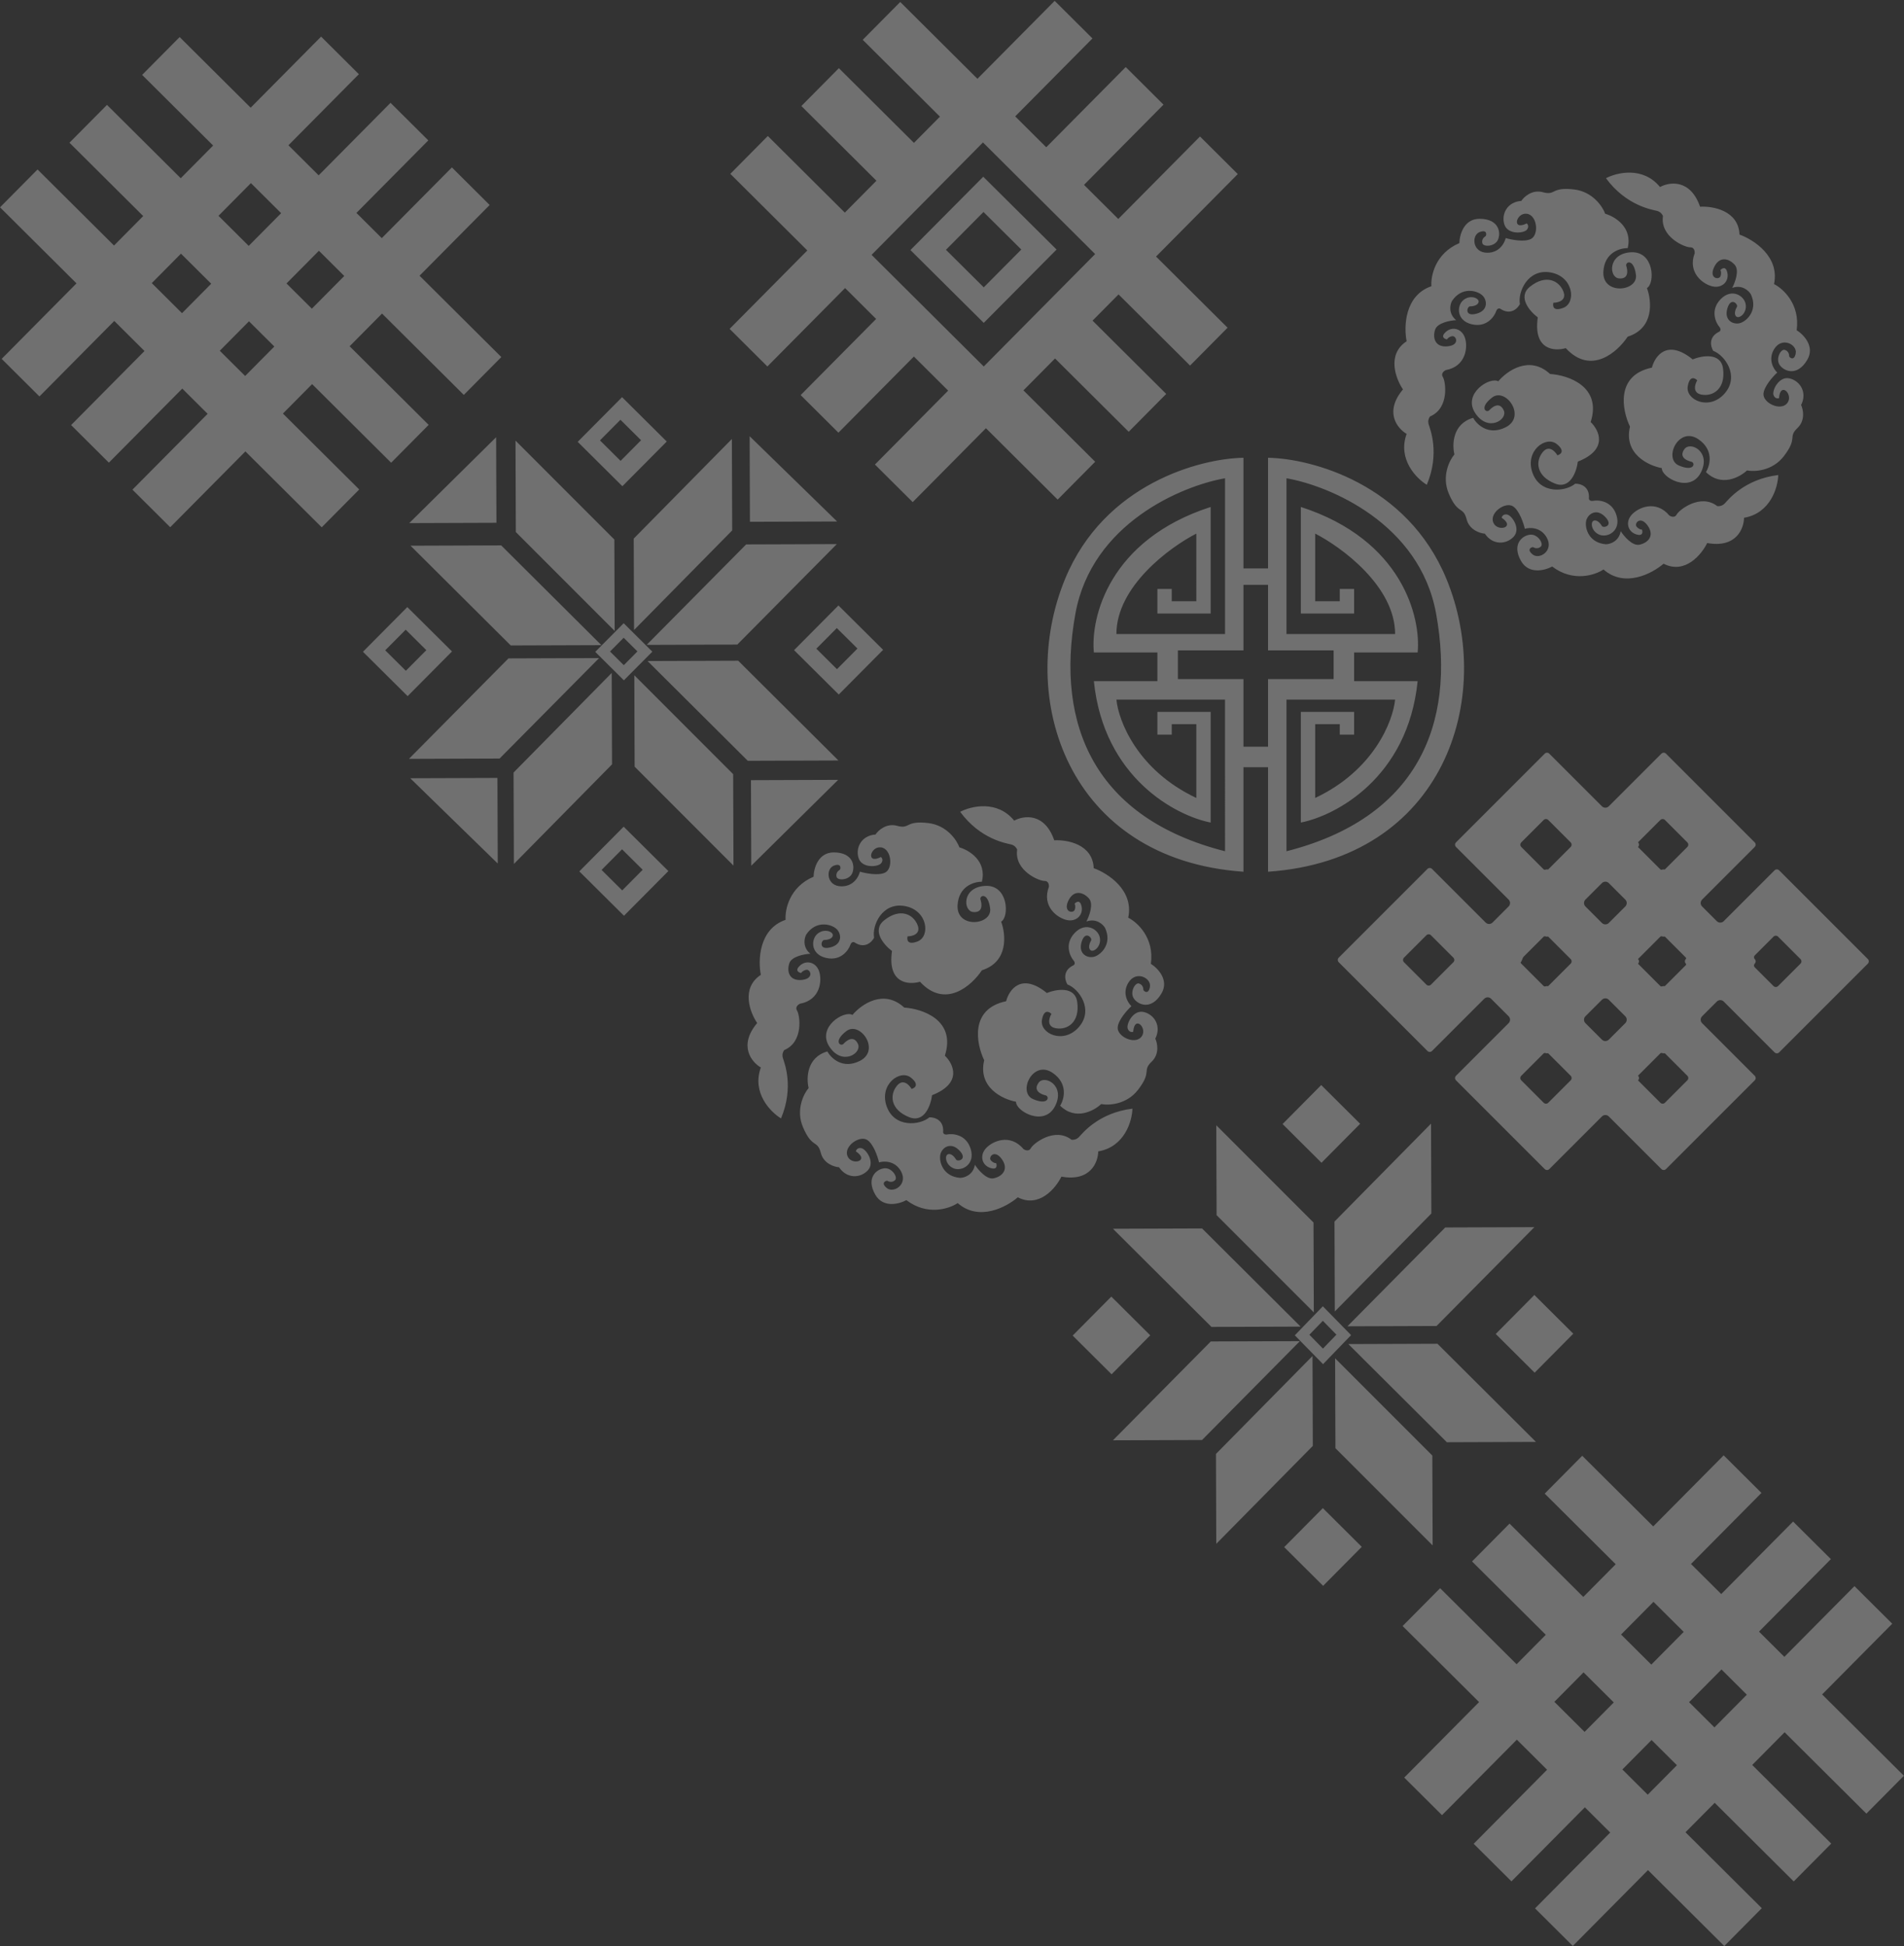 <svg width="907" height="927" viewBox="0 0 907 927" fill="none" xmlns="http://www.w3.org/2000/svg" preserveAspectRatio="xMidYMid meet">
  <rect x="0" y="0" width="907" height="927" fill="#333333" stroke="none"/>
  <path opacity="0.93" d="M220.945 188.109L181.994 149.362L166.553 164.936L204.202 202.388L186.331 220.415L148.683 182.964L134.774 196.994L171.126 233.155L153.256 251.182L116.904 215.02L81.091 251.145L63.096 233.244L98.909 197.119L86.832 185.106L51.866 220.379L33.869 202.477L68.836 167.204L54.437 152.881L18.788 188.841L0.793 170.941L36.442 134.981L0.019 98.752L17.889 80.725L54.312 116.955L68.22 102.924L33.093 67.985L50.964 49.958L86.09 84.898L101.531 69.322L67.708 35.679L85.578 17.652L119.402 51.296L152.961 17.442L170.957 35.344L137.398 69.197L151.796 83.52L186.038 48.979L204.033 66.88L169.792 101.421L181.868 113.434L215.264 79.747L233.26 97.647L199.864 131.335L238.816 170.082L220.945 188.109ZM86.215 120.825L72.308 134.856L86.706 149.178L100.615 135.148L86.215 120.825ZM119.527 87.223L104.087 102.799L118.484 117.122L133.925 101.546L119.527 87.223ZM118.61 153.048L104.702 167.078L116.778 179.093L130.687 165.062L118.61 153.048ZM151.922 119.446L136.481 135.023L148.558 147.036L163.999 131.461L151.922 119.446ZM194.181 331.598L172.895 310.459L194.033 289.174L215.319 310.312L194.181 331.598ZM193.263 299.944L183.507 309.767L193.331 319.522L203.087 309.698L193.263 299.944ZM237.989 361.326L194.802 361.477L242.211 313.622L285.399 313.471L237.989 361.326ZM194.945 249.177L236.338 208.265L236.481 249.031L194.945 249.177ZM195.429 370.707L236.964 370.563L237.107 411.328L195.429 370.707ZM243.314 307.468L195.571 259.945L238.758 259.794L286.5 307.317L243.314 307.468ZM244.796 411.544L244.643 367.991L291.398 320.547L291.55 364.1L244.796 411.544ZM245.721 253.431L245.567 209.877L292.653 256.993L292.806 300.547L245.721 253.431ZM296.482 231.604L275.196 210.465L296.334 189.18L317.619 210.318L296.482 231.604ZM297.251 436.207L275.966 415.069L297.103 393.782L318.388 414.92L297.251 436.207ZM297.197 324.06L283.553 310.51L297.103 296.866L310.747 310.415L297.197 324.06ZM295.564 199.95L285.807 209.773L295.633 219.529L305.387 209.704L295.564 199.95ZM296.333 404.552L286.578 414.376L296.402 424.133L306.157 414.307L296.333 404.552ZM297.101 303.789L290.598 310.338L297.148 316.841L303.651 310.292L297.101 303.789ZM302.038 300.105L301.885 256.553L348.64 209.108L348.793 252.661L302.038 300.105ZM302.319 365.199L302.166 321.645L349.251 368.761L349.404 412.314L302.319 365.199ZM351.225 307.031L308.038 307.182L355.446 259.326L398.633 259.176L351.225 307.031ZM356.216 362.398L308.474 314.875L351.661 314.724L399.404 362.247L356.216 362.398ZM550.707 122.204L584.776 156.105L566.909 174.136L532.839 140.233L520.459 152.727L555.547 187.642L537.68 205.671L502.592 170.756L487.537 185.948L521.704 219.947L503.836 237.978L469.67 203.979L434.786 239.177L416.794 221.273L451.677 186.074L435.351 169.828L399.403 206.102L381.41 188.197L417.358 151.924L402.575 137.214L365.559 174.566L347.566 156.661L384.583 119.31L347.9 82.807L365.766 64.778L402.449 101.28L417.505 86.087L381.743 50.502L399.61 32.471L435.372 68.058L447.753 55.564L410.972 18.965L428.839 0.936L465.618 37.534L502.414 0.404L520.406 18.309L483.612 55.439L498.395 70.149L536.259 31.941L554.251 49.846L516.388 88.054L532.714 104.299L571.641 65.017L589.633 82.92L550.707 122.204ZM469.264 421.983C480.406 421.328 480.842 436.838 476.91 439.023C479.167 445.067 480.493 458.16 467.735 462.18C462.929 469.462 450.302 480.749 438.243 467.642C432.854 469.244 422.645 468.559 424.917 453.005C421.13 450.165 415.087 443.262 421.203 438.368C428.849 432.252 435.184 435.529 437.15 440.771C438.723 444.965 434.602 446.014 432.344 446.014C431.907 447.616 432.257 450.339 437.15 448.417C443.267 446.014 441.956 433.562 431.033 431.596C420.11 429.63 415.304 440.99 416.396 446.67C415.304 448.782 411.896 452.175 407.003 448.854C406.565 448.636 405.561 448.593 405.036 450.165C404.381 452.131 400.886 458.029 393.458 456.282C386.031 454.534 386.249 447.325 389.526 444.704C392.803 442.082 396.953 443.83 396.735 445.578C396.516 447.325 393.894 447.762 392.584 447.762C391.273 447.764 389.745 452.786 395.643 451.257C401.541 449.728 400.885 444.485 398.264 442.3C395.642 440.116 388.652 438.369 384.065 445.141C383.118 446.888 382.186 451.17 386.03 454.315C383.117 454.461 377.03 455.583 375.981 458.903C374.67 463.054 376.2 467.423 382.098 466.768C387.996 466.112 386.03 461.526 384.064 461.962C382.492 462.312 381.807 463.127 381.661 463.491C380.423 463.272 378.559 462.268 381.005 459.996C384.064 457.156 388.652 458.248 390.181 462.617C391.71 466.987 390.836 476.38 381.005 478.128C380.131 478.565 378.647 479.833 379.695 481.405C381.006 483.373 382.971 496.26 373.578 500.192C373.141 500.702 372.398 502.159 372.922 503.907C373.578 506.091 378.384 517.671 372.049 532.744C367.024 529.685 358.067 520.553 362.436 508.494C358.067 505.945 351.601 498.139 360.688 487.304C357.266 482.279 352.825 470.657 362.436 464.366C361.053 457.448 361.476 442.52 374.233 438.151C373.869 433.344 376.025 422.508 387.559 417.615C387.632 413.755 389.657 406.036 397.172 406.036C406.565 406.036 407.439 412.809 405.91 416.086C404.381 419.362 398.92 419.581 398.483 417.615C398.047 415.649 399.574 414.556 400.012 414.338C400.449 414.118 401.103 410.842 397.172 412.371C393.24 413.9 393.677 422.203 400.886 422.203C406.653 422.203 409.114 417.542 409.624 415.211C412.319 416.012 418.494 417.222 421.639 415.649C425.572 413.683 424.698 404.289 419.674 403.633C414.649 402.978 412.246 411.935 419.674 408.221C420.184 408.658 420.897 409.882 419.674 411.28C418.145 413.027 410.498 413.682 408.968 408.658C407.439 403.634 410.498 397.953 417.052 397.516C418.363 395.55 422.251 391.967 427.319 393.365C433.655 395.113 431.034 390.744 442.175 392.054C451.088 393.103 455.792 400.211 457.03 403.633C461.618 404.944 470.182 410.056 467.735 420.018C464.094 419.945 456.681 422.072 456.157 431.159C455.502 442.519 472.759 440.771 471.667 432.688C470.575 424.606 466.425 426.571 467.079 428.537C467.735 430.503 468.39 434.872 463.584 434.436C458.779 433.998 458.123 422.639 469.264 421.983ZM357.242 248.553L357.101 207.785L398.778 248.407L357.242 248.553ZM357.869 412.388L357.726 371.622L399.262 371.477L357.869 412.388ZM399.553 330.829L378.266 309.691L399.403 288.404L420.69 309.543L399.553 330.829ZM539.456 528.094C539.289 533.974 535.796 546.278 523.157 548.459C523.108 553.517 519.532 563.001 505.617 560.477C502.949 565.94 495.055 575.557 484.827 570.326C479.504 574.956 466.329 581.987 456.212 573.071C452.217 575.769 441.736 579.266 431.77 571.672C428.381 573.521 420.674 575.587 416.95 569.06C412.296 560.901 417.745 556.786 421.349 556.491C424.953 556.195 427.849 560.83 426.358 562.184C424.867 563.538 423.16 562.75 422.753 562.479C422.344 562.209 419.179 563.264 422.453 565.92C425.73 568.578 432.723 564.085 429.151 557.824C426.293 552.815 421.027 552.986 418.75 553.698C418.111 550.961 416.1 544.997 413.175 543.044C409.518 540.604 401.793 546.018 403.713 550.706C405.634 555.395 414.604 553.044 407.698 548.433C407.825 547.773 408.534 546.548 410.354 546.918C412.63 547.38 416.987 553.697 413.382 557.514C409.775 561.332 403.326 561.49 399.698 556.014C397.341 555.85 392.302 554.248 391.004 549.153C389.383 542.785 386.887 547.226 382.505 536.9C378.999 528.639 382.842 521.031 385.201 518.259C384.066 513.625 384.263 503.653 394.128 500.842C395.869 504.041 401.39 509.426 409.543 505.378C419.734 500.318 409.664 486.194 403.185 491.147C396.706 496.101 400.469 498.732 401.852 497.189C403.235 495.646 406.706 492.912 408.708 497.302C410.71 501.693 401.168 507.891 395.078 498.539C388.988 489.187 402.243 481.121 406.089 483.454C410.221 478.498 420.937 470.859 430.75 479.948C439.457 480.515 455.517 485.889 450.108 502.858C454.169 506.745 458.635 515.953 443.999 521.687C443.408 526.384 440.406 535.054 433.125 532.166C424.023 528.556 423.73 521.429 427.31 517.123C430.173 513.678 433.126 516.739 434.245 518.7C435.853 518.286 438.046 516.632 433.952 513.334C428.833 509.212 418.667 516.521 422.371 526.983C426.077 537.445 438.325 535.99 442.717 532.226C445.093 532.129 449.729 533.407 449.27 539.303C449.297 539.791 449.757 540.685 451.383 540.361C453.416 539.956 460.272 540.07 462.434 547.387C464.597 554.704 458.226 558.087 454.325 556.54C450.424 554.993 449.886 550.522 451.512 549.846C453.138 549.17 454.817 551.23 455.466 552.368C456.117 553.506 461.237 552.345 456.986 547.98C452.735 543.615 448.506 546.781 447.908 550.141C447.309 553.5 449.256 560.439 457.411 561.068C459.398 561.024 463.579 559.711 464.407 554.813C465.976 557.27 469.967 562.003 473.371 561.269C477.625 560.35 480.662 556.857 477.17 552.058C473.679 547.261 470.669 551.241 472.022 552.732C473.105 553.924 474.152 554.115 474.541 554.061C474.964 555.245 475.016 557.362 471.83 556.363C467.848 555.114 466.523 550.588 469.56 547.094C472.597 543.601 481.19 539.705 487.58 547.377C488.393 547.92 490.229 548.582 491.075 546.892C492.135 544.779 502.355 536.685 510.425 542.895C511.084 543.022 512.718 542.946 513.976 541.625C515.549 539.972 523.225 530.061 539.456 528.094ZM398.633 299.174L388.878 308.998L398.702 318.755L408.458 308.93L398.633 299.174ZM468.256 67.853L415.197 121.395L468.629 174.566L521.689 121.024L468.256 67.853ZM468.63 153.797L433.699 119.11L468.387 84.18L503.318 118.866L468.63 153.797ZM468.505 100.979L450.62 118.991L468.631 136.875L486.517 118.864L468.505 100.979ZM548.234 459.108C551.509 461.151 557.093 466.851 553.236 473.3C548.415 481.362 542.154 478.637 540.126 475.642C538.1 472.648 540.715 467.85 542.627 468.483C544.538 469.117 544.691 470.989 544.655 471.477C544.618 471.964 547.093 474.208 547.799 470.049C548.505 465.889 541.157 462.004 537.457 468.191C534.497 473.139 537.232 477.643 538.97 479.277C536.9 481.178 532.694 485.858 532.429 489.365C532.098 493.749 540.608 497.821 543.75 493.845C546.891 489.87 540.438 483.21 539.813 491.491C539.176 491.704 537.76 491.688 537.188 489.921C536.473 487.711 539.836 480.814 544.932 482.079C550.029 483.346 553.334 488.887 550.345 494.735C551.36 496.87 552.439 502.046 548.638 505.678C543.886 510.218 548.981 510.211 542.138 519.1C536.663 526.211 528.148 526.6 524.575 525.906C521.096 529.17 512.313 533.897 505.019 526.684C506.951 523.597 508.931 516.142 501.401 511.028C491.988 504.635 484.63 520.343 492.127 523.554C499.624 526.766 500.068 522.194 498.044 521.748C496.02 521.301 491.934 519.621 494.776 515.721C497.618 511.82 507.703 517.089 502.547 526.987C497.391 536.884 483.856 529.299 483.999 524.803C477.653 523.638 465.736 518.054 468.834 505.042C465.051 497.179 461.846 480.55 479.285 476.928C480.676 471.481 486.503 463.071 498.686 473.004C503.067 471.212 512.094 469.568 513.154 477.329C514.48 487.031 508.415 490.786 502.906 489.782C498.5 488.979 499.715 484.904 500.873 482.967C499.723 481.77 497.206 480.672 496.344 485.858C495.267 492.341 506.626 497.607 513.92 489.243C521.214 480.877 513.932 470.922 508.496 468.944C507.245 466.923 506.082 462.255 511.443 459.76C511.854 459.497 512.408 458.657 511.327 457.4C509.976 455.828 506.709 449.8 512.021 444.323C517.333 438.846 523.408 442.734 523.976 446.892C524.544 451.05 520.913 453.715 519.525 452.63C518.138 451.545 519.109 449.071 519.781 447.947C520.453 446.821 516.927 442.931 515.212 448.778C513.497 454.624 518.333 456.753 521.553 455.625C524.774 454.496 529.861 449.394 526.404 441.981C525.39 440.271 522.194 437.273 517.52 438.958C518.89 436.384 521.052 430.584 518.741 427.979C515.851 424.724 511.317 423.794 508.852 429.192C506.387 434.59 511.333 435.257 511.968 433.346C512.475 431.817 512.126 430.811 511.888 430.499C512.711 429.549 514.53 428.465 515.225 431.73C516.092 435.812 512.8 439.189 508.266 438.259C503.731 437.329 496.118 431.757 499.664 422.423C499.737 421.448 499.411 419.523 497.523 419.616C495.161 419.731 483.093 414.803 484.539 404.724C484.326 404.087 483.456 402.702 481.688 402.255C479.475 401.696 467.071 399.876 457.387 386.703C462.591 383.961 475.026 380.962 483.132 390.9C487.562 388.459 497.581 386.917 502.216 400.277C508.285 399.919 520.539 402.072 521.006 413.55C527.653 415.914 540.248 423.939 537.45 437.131C541.761 439.285 549.954 446.697 548.234 459.108ZM688.983 275.65C712.411 332.268 688.006 409.386 604.056 415.243L604.056 365.458L592.342 365.458L592.342 415.243C508.391 409.386 483.987 332.268 507.415 275.65C526.158 230.356 571.843 218.381 592.342 218.056L592.342 270.769L604.056 270.769L604.056 218.056C624.556 218.381 670.24 230.356 688.983 275.65ZM529.524 654.634L510.984 636.189L529.395 617.615L547.934 636.06L529.524 654.634ZM583.557 227.818C563.057 231.397 520.106 249.294 512.296 292.245C502.535 345.935 522.058 389.862 583.557 405.481L583.556 333.244L531.82 333.245C532.796 343.332 541.777 366.825 569.89 380.101L569.89 344.94L558.176 344.94L558.176 349.94L551.343 349.939L551.342 339.101L576.723 339.101L576.724 391.815C560.129 388.562 525.768 370.535 521.082 324.46L551.343 324.459L551.343 310.792L521.082 310.793C519.455 294.198 528.306 257.103 576.724 241.484L576.724 292.246L551.343 292.245L551.343 280.531L558.176 280.531L558.176 286.388L569.891 286.389L569.89 254.174C557.2 260.682 531.82 279.36 531.82 302.007L583.557 302.007L583.557 227.818ZM572.621 685.923L530.166 686.072L576.771 638.989L619.227 638.84L572.621 685.923ZM577.099 632.066L530.166 585.309L572.622 585.16L619.555 631.916L577.099 632.066ZM604.056 309.816L604.056 278.579L592.342 278.579L592.343 309.816L561.105 309.816L561.105 323.483L592.343 323.483L592.342 355.696L604.056 355.696L604.056 323.483L635.293 323.482L635.293 309.816L604.056 309.816ZM579.392 735.381L579.241 692.56L625.23 645.914L625.38 688.735L579.392 735.381ZM579.545 578.82L579.395 535.999L625.709 582.323L625.859 625.144L579.545 578.82ZM629.518 553.872L610.978 535.426L629.388 516.852L647.928 535.297L629.518 553.872ZM630.287 755.398L611.747 736.952L630.158 718.378L648.697 736.823L630.287 755.398ZM612.841 405.481C674.34 389.862 693.864 345.934 684.102 292.245C676.293 249.294 633.341 231.398 612.841 227.818L612.841 302.007L664.579 302.008C664.579 279.361 639.198 260.683 626.508 254.175L626.508 286.389L638.222 286.389L638.222 280.531L645.055 280.531L645.055 292.245L619.675 292.246L619.674 241.485C668.092 257.103 676.943 294.198 675.316 310.793L645.055 310.793L645.055 324.459L675.316 324.46C670.631 370.534 636.27 388.562 619.675 391.816L619.675 339.102L645.056 339.102L645.056 349.94L638.223 349.939L638.223 344.94L626.508 344.94L626.508 380.101C654.621 366.826 663.602 343.333 664.578 333.245L612.842 333.244L612.841 405.481ZM630.255 649.805L616.803 636.065L630.159 622.23L643.611 635.971L630.255 649.805ZM630.16 629.153L623.748 635.792L630.206 642.389L636.616 635.747L630.16 629.153ZM635.858 624.698L635.707 581.877L681.696 535.231L681.846 578.052L635.858 624.698ZM636.148 689.827L635.998 647.006L682.312 693.33L682.462 736.151L636.148 689.827ZM889.791 456.844C890.392 457.445 890.392 458.419 889.792 459.019L847.518 501.294C846.917 501.895 845.943 501.895 845.342 501.295L821.113 477.065C820.212 476.164 818.751 476.165 817.85 477.066L810.824 484.092C809.922 484.993 809.922 486.454 810.823 487.355L835.894 512.426C836.495 513.027 836.495 514.002 835.894 514.603L793.62 556.877C793.019 557.477 792.045 557.477 791.444 556.876L766.375 531.807C765.474 530.906 764.012 530.905 763.111 531.806L738.039 556.88C737.438 557.481 736.463 557.481 735.863 556.88L693.589 514.606C692.988 514.005 692.988 513.031 693.588 512.43L718.662 487.356C719.562 486.455 719.562 484.994 718.661 484.093L710.309 475.742C709.408 474.84 707.947 474.84 707.046 475.741L682.167 500.621C681.566 501.222 680.593 501.222 679.992 500.622L637.717 458.347C637.116 457.746 637.117 456.772 637.717 456.171L679.991 413.897C680.592 413.296 681.566 413.296 682.167 413.897L707.72 439.449C708.621 440.35 710.082 440.35 710.983 439.449L718.658 431.774C719.559 430.872 719.558 429.412 718.657 428.511L693.589 403.442C692.988 402.841 692.988 401.867 693.588 401.266L735.862 358.992C736.463 358.392 737.438 358.392 738.039 358.993L763.109 384.062C764.01 384.963 765.472 384.964 766.373 384.063L791.443 358.992C792.043 358.392 793.018 358.392 793.618 358.993L835.893 401.266C836.494 401.867 836.494 402.841 835.893 403.442L810.823 428.513C809.922 429.414 809.921 430.874 810.822 431.776L817.847 438.801C818.748 439.702 820.209 439.702 821.111 438.801L845.342 414.57C845.943 413.97 846.917 413.97 847.517 414.57L889.791 456.844ZM684.317 631.623L641.861 631.772L688.466 584.689L730.922 584.54L684.317 631.623ZM689.235 686.99L642.302 640.233L684.758 640.085L731.691 686.841L689.235 686.99ZM776.899 120.17C788.04 119.514 788.477 135.026 784.545 137.21C786.802 143.255 788.127 156.348 775.369 160.368C770.563 167.65 757.936 178.936 745.877 165.829C740.489 167.431 730.28 166.746 732.552 151.192C728.765 148.352 722.721 141.448 728.837 136.555C736.483 130.438 742.818 133.715 744.784 138.958C746.357 143.152 742.236 144.201 739.978 144.201C739.542 145.803 739.892 148.526 744.785 146.604C750.902 144.201 749.591 131.749 738.668 129.783C727.746 127.817 722.939 139.177 724.031 144.857C722.939 146.968 719.531 150.361 714.638 147.041C714.201 146.823 713.196 146.78 712.672 148.351C712.016 150.318 708.521 156.216 701.093 154.468C693.666 152.72 693.884 145.511 697.161 142.89C700.438 140.269 704.587 142.017 704.369 143.764C704.151 145.512 701.529 145.949 700.219 145.949C698.908 145.95 697.38 150.973 703.278 149.444C709.176 147.914 708.52 142.672 705.899 140.487C703.277 138.303 696.286 136.555 691.699 143.327C690.752 145.075 689.821 149.357 693.665 152.503C690.753 152.649 684.665 153.77 683.616 157.09C682.305 161.24 683.834 165.609 689.732 164.954C695.631 164.299 693.665 159.712 691.699 160.148C690.126 160.498 689.442 161.314 689.296 161.678C688.058 161.46 686.194 160.454 688.64 158.183C691.699 155.343 696.286 156.436 697.816 160.805C699.345 165.174 698.471 174.568 688.64 176.315C687.766 176.753 686.282 178.019 687.329 179.592C688.64 181.558 690.607 194.447 681.213 198.38C680.777 198.889 680.034 200.345 680.557 202.093C681.213 204.277 686.019 215.858 679.684 230.931C674.659 227.873 665.702 218.74 670.071 206.681C665.702 204.132 659.236 196.325 668.324 185.49C664.901 180.465 660.46 168.844 670.071 162.552C668.688 155.634 669.11 140.706 681.868 136.337C681.504 131.531 683.66 120.694 695.194 115.801C695.267 111.941 697.293 104.223 704.807 104.223C714.2 104.224 715.074 110.996 713.545 114.273C712.015 117.549 706.554 117.767 706.117 115.801C705.681 113.836 707.21 112.744 707.647 112.525C708.084 112.306 708.738 109.03 704.807 110.558C700.875 112.088 701.312 120.389 708.521 120.389C714.288 120.389 716.748 115.729 717.258 113.399C719.953 114.2 726.129 115.408 729.275 113.835C733.206 111.869 732.333 102.476 727.309 101.82C722.284 101.165 719.881 110.122 727.308 106.408C727.818 106.845 728.531 108.068 727.308 109.466C725.779 111.214 718.133 111.868 716.604 106.844C715.075 101.82 718.133 96.14 724.687 95.703C725.998 93.736 729.887 90.154 734.955 91.552C741.29 93.299 738.669 88.93 749.81 90.241C758.723 91.29 763.426 98.397 764.664 101.82C769.252 103.13 777.816 108.243 775.369 118.204C771.728 118.132 764.315 120.259 763.791 129.345C763.136 140.705 780.394 138.958 779.302 130.875C778.21 122.793 774.06 124.758 774.714 126.724C775.37 128.691 776.024 133.059 771.218 132.622C766.413 132.184 765.758 120.825 776.899 120.17ZM889.084 863.896L850.132 825.149L834.692 840.724L872.34 878.176L854.47 896.202L816.821 858.751L802.912 872.782L839.264 908.944L821.394 926.969L785.042 890.808L749.23 926.932L731.235 909.031L767.047 872.907L754.971 860.893L720.003 896.166L702.008 878.264L736.974 842.992L722.576 828.669L686.927 864.629L668.931 846.728L704.58 810.769L668.157 774.539L686.027 756.513L722.45 792.742L736.358 778.712L701.232 743.773L719.102 725.746L754.229 760.685L769.669 745.11L735.847 711.466L753.716 693.44L787.54 727.083L821.1 693.23L839.095 711.132L805.536 744.985L819.934 759.307L854.176 724.767L872.171 742.668L837.931 777.208L850.007 789.222L883.402 755.535L901.398 773.435L868.002 807.123L906.954 845.871L889.084 863.896ZM692.342 458.346C692.942 457.746 692.943 456.772 692.342 456.171L681.663 445.493C681.063 444.892 680.089 444.892 679.489 445.493L668.81 456.172C668.21 456.772 668.209 457.746 668.81 458.346L679.489 469.025C680.089 469.625 681.063 469.625 681.664 469.025L692.342 458.346ZM847.091 226.28C846.925 232.16 843.431 244.465 830.792 246.646C830.743 251.704 827.167 261.188 813.252 258.665C810.584 264.127 802.69 273.744 792.462 268.514C787.139 273.143 773.963 280.173 763.846 271.257C759.851 273.955 749.371 277.452 739.405 269.858C736.017 271.707 728.309 273.774 724.585 267.247C719.931 259.088 725.38 254.973 728.984 254.677C732.587 254.382 735.483 259.016 733.993 260.37C732.502 261.724 730.795 260.938 730.389 260.666C729.98 260.396 726.814 261.451 730.088 264.107C733.365 266.764 740.359 262.272 736.786 256.01C733.928 251.001 728.661 251.172 726.384 251.884C725.745 249.147 723.735 243.185 720.81 241.232C717.153 238.791 709.428 244.204 711.348 248.893C713.269 253.582 722.239 251.23 715.332 246.619C715.46 245.96 716.17 244.734 717.989 245.104C720.265 245.567 724.622 251.884 721.016 255.702C717.409 259.519 710.96 259.678 707.333 254.202C704.975 254.037 699.937 252.434 698.64 247.34C697.018 240.972 694.522 245.412 690.14 235.086C686.634 226.825 690.476 219.217 692.835 216.446C691.7 211.811 691.898 201.84 701.763 199.029C703.504 202.227 709.025 207.612 717.178 203.564C727.369 198.504 717.299 184.381 710.82 189.334C704.34 194.288 708.104 196.919 709.487 195.376C710.87 193.832 714.341 191.099 716.343 195.489C718.345 199.88 708.803 206.078 702.713 196.726C696.623 187.374 709.876 179.309 713.723 181.641C717.855 176.685 728.572 169.046 738.385 178.135C747.092 178.701 763.152 184.077 757.743 201.046C761.805 204.932 766.269 214.14 751.633 219.874C751.042 224.57 748.042 233.24 740.76 230.352C731.658 226.742 731.365 219.616 734.945 215.31C737.808 211.866 740.761 214.926 741.88 216.886C743.488 216.472 745.68 214.819 741.586 211.521C736.467 207.4 726.302 214.708 730.007 225.169C733.712 235.631 745.96 234.177 750.352 230.414C752.728 230.316 757.363 231.595 756.904 237.49C756.931 237.978 757.392 238.872 759.017 238.548C761.05 238.143 767.906 238.257 770.068 245.574C772.231 252.892 765.861 256.275 761.96 254.728C758.059 253.18 757.521 248.709 759.147 248.032C760.773 247.357 762.452 249.416 763.101 250.555C763.751 251.693 768.872 250.532 764.621 246.166C760.371 241.802 756.142 244.968 755.543 248.327C754.944 251.687 756.891 258.626 765.046 259.255C767.033 259.211 771.214 257.898 772.042 253C773.612 255.458 777.602 260.189 781.006 259.455C785.26 258.537 788.297 255.044 784.806 250.245C781.314 245.447 778.304 249.427 779.657 250.919C780.74 252.111 781.787 252.302 782.176 252.249C782.599 253.432 782.65 255.548 779.465 254.549C775.483 253.3 774.158 248.774 777.195 245.281C780.233 241.787 788.825 237.892 795.214 245.564C796.027 246.107 797.864 246.769 798.71 245.079C799.771 242.965 809.99 234.873 818.06 241.082C818.719 241.209 820.353 241.132 821.611 239.811C823.185 238.158 830.861 228.247 847.091 226.28ZM731.051 653.865L712.512 635.42L730.922 616.845L749.461 635.291L731.051 653.865ZM748.213 514.606C748.814 514.006 748.814 513.03 748.213 512.43L737.535 501.752C737.477 501.694 737.391 501.68 737.311 501.699C737.074 501.756 736.825 501.758 736.588 501.701C736.159 501.597 735.672 501.44 735.359 501.752L724.682 512.43C724.081 513.031 724.081 514.005 724.682 514.606L735.36 525.283C735.96 525.884 736.935 525.884 737.535 525.283L748.213 514.606ZM748.213 459.02C748.814 458.419 748.814 457.445 748.213 456.844L737.535 446.166C737.481 446.112 737.401 446.099 737.327 446.118C737.08 446.18 736.82 446.18 736.573 446.118C736.15 446.012 735.668 445.857 735.359 446.166L725.838 455.687C725.203 456.322 725.13 457.398 724.618 458.136C724.567 458.21 724.507 458.28 724.441 458.346C724.371 458.416 724.347 458.521 724.39 458.609C724.462 458.757 724.559 458.896 724.682 459.019L735.36 469.698C735.672 470.01 736.16 469.853 736.589 469.749C736.826 469.692 737.073 469.692 737.31 469.749C737.39 469.768 737.477 469.755 737.535 469.697L748.213 459.02ZM748.213 403.442C748.814 402.841 748.814 401.868 748.213 401.267L737.535 390.588C736.934 389.988 735.96 389.987 735.359 390.588L724.682 401.266C724.081 401.867 724.081 402.841 724.682 403.442L735.36 414.12C735.668 414.429 736.15 414.273 736.574 414.167C736.82 414.105 737.079 414.105 737.326 414.167C737.399 414.186 737.482 414.174 737.535 414.121L748.213 403.442ZM754.353 796.613L740.446 810.643L754.844 824.967L768.753 810.936L754.353 796.613ZM774.239 487.356C775.14 486.455 775.14 484.994 774.239 484.093L766.37 476.224C765.469 475.323 764.008 475.323 763.107 476.224L755.238 484.092C754.337 484.993 754.338 486.454 755.239 487.355L763.107 495.224C764.008 496.125 765.47 496.125 766.371 495.224L774.239 487.356ZM774.239 431.776C775.14 430.874 775.14 429.414 774.239 428.513L766.372 420.645C765.471 419.744 764.009 419.743 763.108 420.645L755.242 428.512C754.342 429.413 754.342 430.874 755.243 431.775L763.11 439.642C764.011 440.543 765.473 440.543 766.374 439.642L774.239 431.776ZM855.869 157.295C859.144 159.339 864.728 165.038 860.871 171.488C856.05 179.549 849.789 176.823 847.761 173.829C845.735 170.834 848.35 166.036 850.262 166.669C852.172 167.303 852.326 169.175 852.29 169.663C852.253 170.15 854.728 172.395 855.434 168.235C856.139 164.076 848.791 160.19 845.091 166.377C842.131 171.326 844.867 175.831 846.605 177.464C844.535 179.366 840.328 184.046 840.063 187.553C839.733 191.937 848.243 196.007 851.385 192.032C854.525 188.056 848.073 181.397 847.448 189.677C846.811 189.891 845.395 189.875 844.823 188.107C844.109 185.898 847.47 179.001 852.566 180.266C857.663 181.532 860.969 187.074 857.981 192.923C858.995 195.057 860.073 200.233 856.272 203.864C851.52 208.404 856.616 208.398 849.773 217.287C844.298 224.397 835.784 224.787 832.211 224.093C828.731 227.358 819.948 232.083 812.655 224.871C814.586 221.783 816.565 214.33 809.035 209.215C799.623 202.823 792.265 218.529 799.762 221.741C807.259 224.952 807.702 220.382 805.679 219.935C803.655 219.488 799.569 217.807 802.41 213.907C805.252 210.007 815.338 215.275 810.182 225.173C805.026 235.071 791.491 227.486 791.633 222.99C785.287 221.825 773.371 216.241 776.469 203.229C772.687 195.367 769.481 178.736 786.92 175.114C788.311 169.667 794.139 161.258 806.321 171.191C810.702 169.399 819.728 167.755 820.789 175.516C822.114 185.217 816.05 188.973 810.541 187.969C806.135 187.166 807.35 183.091 808.508 181.153C807.358 179.956 804.84 178.859 803.979 184.044C802.901 190.527 814.261 195.794 821.555 187.429C828.849 179.064 821.567 169.109 816.131 167.13C814.88 165.109 813.717 160.443 819.078 157.947C819.49 157.684 820.043 156.844 818.962 155.587C817.611 154.015 814.344 147.988 819.656 142.511C824.968 137.033 831.043 140.92 831.611 145.078C832.179 149.236 828.548 151.902 827.16 150.817C825.773 149.733 826.744 147.259 827.416 146.134C828.089 145.009 824.561 141.118 822.846 146.964C821.131 152.811 825.968 154.94 829.188 153.811C832.409 152.682 837.496 147.58 834.039 140.167C833.025 138.458 829.828 135.46 825.155 137.145C826.526 134.57 828.687 128.77 826.376 126.166C823.486 122.911 818.953 121.981 816.488 127.379C814.023 132.777 818.967 133.444 819.602 131.533C820.109 130.004 819.761 128.998 819.523 128.686C820.346 127.736 822.166 126.652 822.86 129.917C823.727 134 820.435 137.377 815.9 136.447C811.365 135.516 803.752 129.944 807.298 120.61C807.371 119.636 807.046 117.711 805.158 117.803C802.797 117.918 790.728 112.99 792.174 102.911C791.961 102.274 791.092 100.889 789.323 100.442C787.11 99.882 774.706 98.063 765.022 84.891C770.226 82.148 782.661 79.148 790.768 89.087C795.197 86.645 805.216 85.103 809.851 98.463C815.92 98.105 828.175 100.259 828.641 111.738C835.288 114.101 847.883 122.126 845.085 135.318C849.397 137.473 857.589 144.885 855.869 157.295ZM787.665 763.011L772.225 778.587L786.623 792.909L802.064 777.334L787.665 763.011ZM786.748 828.837L772.84 842.866L784.917 854.881L798.825 840.849L786.748 828.837ZM803.794 514.602C804.395 514.002 804.395 513.026 803.795 512.426L793.117 501.748C793.062 501.693 792.98 501.68 792.905 501.699C792.659 501.761 792.401 501.761 792.155 501.7C791.732 501.594 791.25 501.439 790.941 501.748L780.312 512.376C780.297 512.391 780.297 512.415 780.312 512.43C780.913 513.03 780.913 514.005 780.312 514.605C780.299 514.618 780.3 514.639 780.312 514.651L790.941 525.279C791.542 525.88 792.516 525.88 793.117 525.28L803.794 514.602ZM803.067 456.844C803.267 456.644 803.266 456.32 803.066 456.12L793.116 446.169C793.06 446.114 792.977 446.101 792.902 446.12C792.658 446.18 792.401 446.181 792.157 446.12C791.732 446.015 791.25 445.859 790.94 446.168L780.312 456.797C780.299 456.81 780.299 456.831 780.312 456.844C780.912 457.445 780.912 458.419 780.312 459.019C780.297 459.034 780.298 459.057 780.312 459.072L790.94 469.701C791.25 470.01 791.734 469.854 792.159 469.748C792.403 469.688 792.66 469.689 792.904 469.75C792.979 469.768 793.062 469.755 793.116 469.701L803.066 459.75C803.268 459.549 803.268 459.221 803.067 459.02C802.466 458.419 802.467 457.445 803.067 456.844ZM803.793 403.441C804.394 402.84 804.394 401.867 803.794 401.266L793.117 390.587C792.516 389.987 791.541 389.986 790.94 390.587L780.312 401.215C780.298 401.229 780.298 401.252 780.312 401.266C780.913 401.867 780.913 402.841 780.312 403.442C780.299 403.455 780.299 403.476 780.312 403.49L790.94 414.119C791.25 414.43 791.735 414.273 792.161 414.168C792.403 414.108 792.658 414.109 792.9 414.168C792.977 414.187 793.061 414.174 793.117 414.119L803.793 403.441ZM820.06 795.234L804.619 810.81L816.696 822.824L832.137 807.248L820.06 795.234ZM857.692 459.019C858.293 458.419 858.293 457.445 857.692 456.844L847.014 446.166C846.414 445.565 845.439 445.565 844.839 446.166L835.893 455.111C835.414 455.591 835.414 456.368 835.893 456.847C836.494 457.448 836.494 458.423 835.893 459.023C835.416 459.501 835.416 460.274 835.893 460.752L844.839 469.698C845.439 470.298 846.413 470.298 847.014 469.698L857.692 459.019Z" fill="white" fill-opacity="0.32"/>
</svg>
